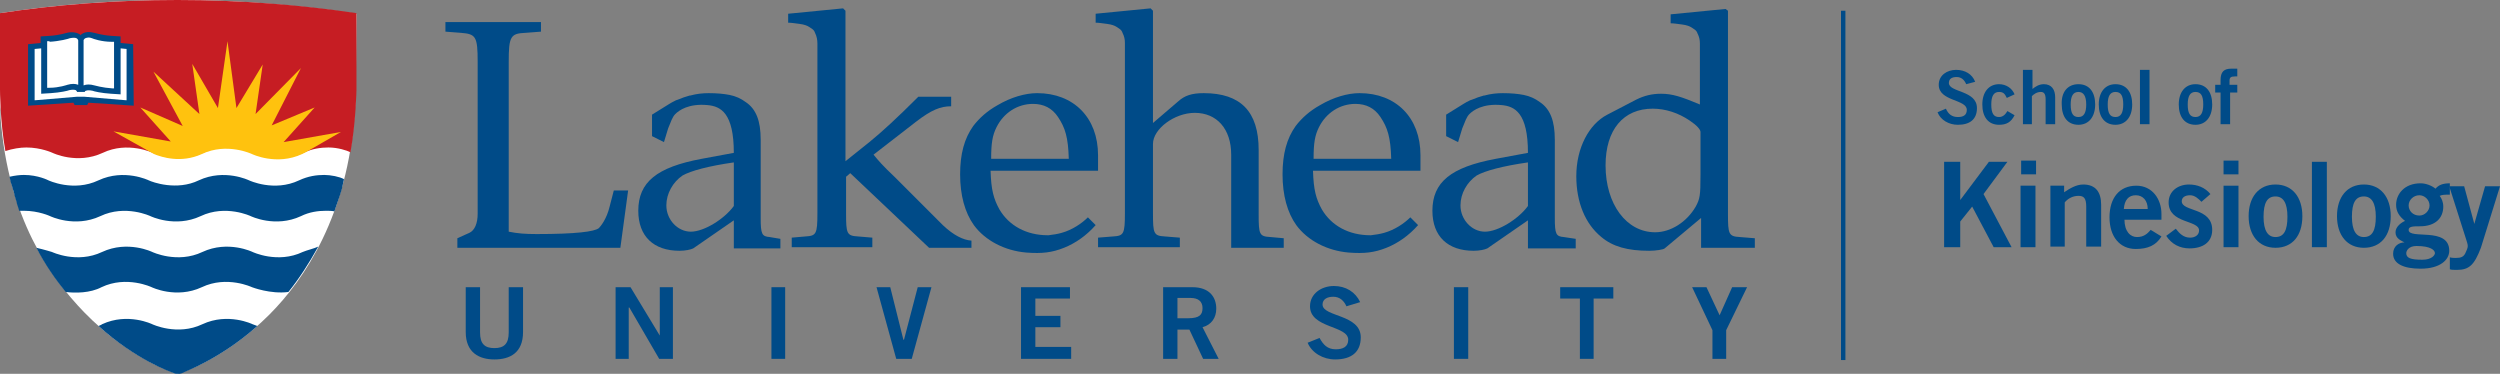 <?xml version="1.0" encoding="utf-8"?>
<!-- Generator: Adobe Illustrator 27.1.1, SVG Export Plug-In . SVG Version: 6.00 Build 0)  -->
<svg version="1.1" id="Layer_1" xmlns="http://www.w3.org/2000/svg" xmlns:xlink="http://www.w3.org/1999/xlink" x="0px" y="0px"
	 viewBox="0 0 418.7 62.6" style="enable-background:new 0 0 418.7 62.6;" xml:space="preserve">
<rect x="0" y="0" width="418.7" height="62.6" fill="#808080" stroke="none"/>
<style type="text/css">
	
		.st0{clip-path:url(#SVGID_00000071532151920787040460000003430118522590969017_);fill:none;stroke:#004B88;stroke-width:0.738;stroke-miterlimit:10;}
	.st1{clip-path:url(#SVGID_00000071532151920787040460000003430118522590969017_);fill:#FFFFFF;}
	.st2{clip-path:url(#SVGID_00000071532151920787040460000003430118522590969017_);fill:#C61D23;}
	.st3{fill:#004B88;}
	.st4{fill:#FFFFFF;}
	.st5{fill:#FFC20E;}
</style>
<g>
	<g>
		<defs>
			<rect id="SVGID_1_" x="0.1" y="0" width="418.6" height="62.6"/>
		</defs>
		<clipPath id="SVGID_00000119806307276113967270000001761738775355051704_">
			<use xlink:href="#SVGID_1_"  style="overflow:visible;"/>
		</clipPath>
		
			<line style="clip-path:url(#SVGID_00000119806307276113967270000001761738775355051704_);fill:none;stroke:#004B88;stroke-width:0.738;stroke-miterlimit:10;" x1="308.7" y1="1.8" x2="308.7" y2="60.3"/>
		<path style="clip-path:url(#SVGID_00000119806307276113967270000001761738775355051704_);fill:#FFFFFF;" d="M59.7,2.3l-2.1-0.3
			c-2.8-0.4-6-0.8-9.4-1.1C42.2,0.3,36,0,29.6,0C19.2,0,9.2,0.8,0,2.2l0,0l0,0v0.2l0,12.8v0c0,0.2,0,0.5,0,0.7c0,0.2,0,0.5,0,0.7
			c0,0.1,0,0.2,0,0.3c0,0,0,0,0,0c0,0.5,0,1,0.1,1.5c0,0,0,0.1,0,0.1c0,0,0,0,0,0c0,0.2,0,0.5,0,0.7c0,0,0,0,0,0c0,0.1,0,0.2,0,0.3
			c0,0.1,0,0.2,0,0.3c1.3,16.7,8.2,26.5,14,32.5c7.2,7.4,14.4,9.9,14.7,10l0.8,0.3l0.8-0.2c0.3-0.1,7.5-2.5,14.7-9.7
			c6-6,13.1-16.7,14.3-33.8c0,0,0,0,0,0c0,0,0-0.1,0-0.1c0-0.5,0.1-1,0.1-1.5c0,0,0,0,0,0c0-0.1,0-0.2,0-0.3c0-1,0.1-2.1,0.1-3.1
			L59.7,2.3L59.7,2.3z"/>
		<path style="clip-path:url(#SVGID_00000119806307276113967270000001761738775355051704_);fill:#C61D23;" d="M58.7,25.5
			c0.9-5,1-10.4,1-10.4V2.2C50.3,0.8,40.2,0,29.7,0C19.2,0,9.2,0.8,0,2.2V15c0,0,0,5.3,0.9,10.3c0,0,0,0,0,0
			c1.2-0.4,2.5-0.6,3.5-0.6v0c2.5,0,4.4,0.9,4.4,0.9s4.1,2,8.4,0c4.2-2,8.4,0,8.4,0s4.1,2,8.4,0c4.2-2,8.4,0,8.4,0s4.1,2,8.4,0
			c1.5-0.7,2.9-0.9,4.2-0.9h0c0,0,0,0,0,0C56.6,24.7,58.1,25.2,58.7,25.5L58.7,25.5z"/>
	</g>
	<path class="st3" d="M85.2,48.1h2.4v7.5c0,3.5-2.2,4.6-4.8,4.6c-2.5,0-4.8-1.1-4.8-4.6v-7.5h2.4v7.6c0,1.9,0.8,2.6,2.4,2.6
		c1.6,0,2.4-0.7,2.4-2.6V48.1L85.2,48.1z"/>
	<polygon class="st3" points="103.1,60.1 103.1,48.1 105.6,48.1 110.5,56.2 110.5,56.2 110.5,48.1 112.7,48.1 112.7,60.1 
		110.4,60.1 105.4,51.5 105.3,51.5 105.3,60.1 103.1,60.1 	"/>
	<polygon class="st3" points="129.2,60.1 129.2,48.1 131.5,48.1 131.5,60.1 129.2,60.1 	"/>
	<polygon class="st3" points="146.8,48.1 149.1,48.1 151.3,56.9 151.4,56.9 153.7,48.1 156,48.1 152.7,60.1 150.1,60.1 146.8,48.1 	
		"/>
	<polygon class="st3" points="171,60.1 171,48.1 179.2,48.1 179.2,50 173.4,50 173.4,52.9 177.6,52.9 177.6,54.8 173.4,54.8 
		173.4,58.1 179.4,58.1 179.4,60.1 171,60.1 	"/>
	<path class="st3" d="M197.2,53.3h1.8c1.9,0,2.4-0.6,2.4-1.7c0-1.1-0.7-1.7-2-1.7h-2.2V53.3L197.2,53.3z M194.8,60.1v-12h4.9
		c2.8,0,4,1.6,4,3.6c0,1.5-0.8,2.7-2.3,3.1l2.7,5.3h-2.6l-2.3-4.9h-2v4.9H194.8L194.8,60.1z"/>
	<path class="st3" d="M225.5,51.3c-0.4-0.9-1.1-1.6-2.2-1.6c-1,0-1.8,0.4-1.8,1.3c0,2.1,6.4,1.6,6.4,5.5c0,2.5-1.6,3.7-4.3,3.7
		c-2,0-3.9-1.1-4.6-2.8l2-0.8c0.6,1.1,1.3,1.9,2.7,1.9c1.2,0,2.1-0.4,2.1-1.6c0-2.4-6.4-1.9-6.4-5.6c0-2.1,1.9-3.4,4-3.4
		c2,0,3.6,1,4.4,2.7L225.5,51.3L225.5,51.3z"/>
	<polygon class="st3" points="243.5,60.1 243.5,48.1 245.9,48.1 245.9,60.1 243.5,60.1 	"/>
	<polygon class="st3" points="270.2,48.1 270.2,50 266.9,50 266.9,60.1 264.6,60.1 264.6,50 261.3,50 261.3,48.1 270.2,48.1 	"/>
	<polygon class="st3" points="288,52.8 290.1,48.1 292.6,48.1 289.1,55.3 289.1,60.1 286.8,60.1 286.8,55.3 283.4,48.1 285.8,48.1 
		288,52.8 	"/>
	<polygon class="st4" points="21.4,16.9 5.4,16.9 5.4,7.9 7.6,7.9 7.6,6.8 13.6,6 19.5,6.7 19.5,7.9 21.4,7.9 21.4,16.9 	"/>
	<path class="st3" d="M50.7,42.2c-4.2,2-8.4,0-8.4,0s-4.1-2-8.4,0c-4.2,2-8.4,0-8.4,0s-4.1-2-8.4,0c-4.2,2-8.4,0-8.4,0
		s-1.3-0.4-2.6-0.7c1.5,2.9,3.2,5.3,4.9,7.4c1.6,0.2,4.1,0.2,6-0.8c4.2-2,8.4,0,8.4,0s4.1,2,8.4,0c4.2-2,8.4,0,8.4,0
		s3.1,1.2,6.1,0.8c1.7-2.1,3.4-4.7,5-7.6C52.7,41.6,51.4,41.9,50.7,42.2L50.7,42.2z"/>
	<path class="st3" d="M54.3,29.3c-1.3,0-2.7,0.2-4.2,0.9c-4.2,2-8.4,0-8.4,0s-4.1-2-8.4,0c-3.7,1.8-7.8,0.3-8.4,0c0,0-4.1-2-8.4,0
		c-4.2,2-8.4,0-8.4,0s-1.7-0.9-4.1-0.9v0c-0.7,0-1.5,0.1-2.4,0.3c0.1,0.5,0.2,1,0.4,1.5c0,0,0,0,0,0c0.1,0.5,0.3,0.9,0.4,1.4
		c0,0,0,0.1,0,0.1c0.1,0.4,0.3,0.9,0.4,1.3c0,0,0,0.1,0,0.1c0.1,0.4,0.3,0.8,0.4,1.3c0,0,0,0,0,0c0.3,0,0.6,0,0.8,0v0
		c2.5,0,4.4,0.9,4.4,0.9s4.1,2,8.4,0c4.2-2,8.4,0,8.4,0s4.1,2,8.4,0c4.2-2,8.4,0,8.4,0s4.1,2,8.4,0c1.4-0.7,2.9-0.9,4.2-0.9
		c0,0,0,0,0,0h0c0.3,0,1,0,1.4,0.1c0.3-0.9,0.6-1.7,0.9-2.6c0,0,0,0,0,0c0.1-0.4,0.3-0.9,0.4-1.3c0,0,0,0,0-0.1
		c0.1-0.4,0.2-0.9,0.3-1.3c0,0,0,0,0-0.1C56.9,29.6,55.4,29.3,54.3,29.3L54.3,29.3z"/>
	<path class="st3" d="M43.1,54.6c-0.3-0.1-0.8-0.3-0.8-0.3s-4.1-2-8.4,0c-4.2,2-8.4,0-8.4,0s-4.1-2-8.4,0c-0.1,0.1-0.4,0.2-0.6,0.3
		c6.3,5.7,12.1,7.7,12.4,7.8l0.8,0.3l0.8-0.2C30.7,62.3,36.7,60.3,43.1,54.6L43.1,54.6z"/>
	<path class="st5" d="M33.8,25.8c4.2-2,8.4,0,8.4,0s4.1,2,8.4,0c0.2-0.1,0.4-0.2,0.6-0.3l5.9-3.4l-9.6,1.7l5.2-5.8L45.5,21l4.9-9.6
		l-7.6,7.7l1.2-8.3l-4.4,7.3L38.1,6.9l-1.6,11.2l-4.3-7.4l1.2,8.4L25.7,12l4.9,9.1L23.5,18l5.1,5.7L19,22l6.8,3.8
		C27,26.3,30.3,27.4,33.8,25.8L33.8,25.8z"/>
	<path class="st3" d="M166,26.6c0-2.6,0.2-3.9,0.9-5.3c1.2-2.4,3.5-3.9,6.1-3.9c1.8,0,3.2,0.7,4.2,2.2c1.2,1.8,1.7,3.4,1.8,7H166
		L166,26.6z M173.7,15.6c-2,0-4.4,0.7-6.6,2c-1.8,1-3.1,2.2-4.1,3.5c-1.5,2.1-2.2,4.7-2.2,8.1c0,3.5,0.8,6.4,2.3,8.5
		c1.9,2.6,5.2,4.3,8.8,4.6l0,0c2.6,0.2,4.3,0,6.3-0.8c2-0.8,3.8-2.1,5.3-3.8l-1.3-1.3c-1,1-2.6,2.1-4.4,2.6
		c-0.7,0.2-1.4,0.3-2.2,0.4c0,0-0.1,0-0.1,0c-3.6,0-6.5-1.6-8.1-4.3c-1-1.8-1.4-3.3-1.5-6.5h17.9l0,0h0.1V26
		C183.9,19.7,179.8,15.6,173.7,15.6L173.7,15.6z"/>
	<path class="st3" d="M220,26.6c0-2.6,0.2-3.9,0.9-5.3c1.2-2.4,3.5-3.9,6.1-3.9c1.8,0,3.2,0.7,4.2,2.2c1.2,1.8,1.7,3.4,1.8,7H220
		L220,26.6z M227.7,15.6c-2,0-4.4,0.7-6.6,2c-1.8,1-3.1,2.2-4.1,3.5c-1.5,2.1-2.2,4.7-2.2,8.1c0,3.5,0.8,6.4,2.3,8.5
		c1.9,2.6,5.2,4.3,8.8,4.6l0,0c2.6,0.2,4.3,0,6.3-0.8c2-0.8,3.8-2.1,5.3-3.8l-1.3-1.3c-1,1-2.6,2.1-4.4,2.6
		c-0.7,0.2-1.4,0.3-2.2,0.4c0,0-0.1,0-0.1,0c-3.6,0-6.5-1.6-8.1-4.3c-1-1.8-1.4-3.3-1.5-6.5h17.9l0,0h0.1V26
		C237.9,19.7,233.8,15.6,227.7,15.6L227.7,15.6z"/>
	<path class="st3" d="M122.9,34.5c-1.6,2.2-5,4.3-7.2,4.3c-2.2,0-4.1-2-4.1-4.4c0-2,1.1-3.9,2.7-5c1.4-0.8,4.4-1.6,8.6-2.2V34.5
		L122.9,34.5z M128.9,39.7c-1.3-0.1-1.5-0.5-1.5-3.2v-10c0-0.2,0-0.4,0-0.6c0-1.1,0-2.2,0-2.5c0-1.6-0.2-2.9-0.6-3.9
		c-0.4-1-1-1.8-1.9-2.4c-0.8-0.6-1.7-1-2.7-1.2c-1-0.2-2.2-0.3-3.5-0.3c-1,0-2,0.1-3.1,0.4c0,0-0.1,0-0.1,0c-0.7,0.2-1.3,0.4-2,0.7
		c-0.1,0-0.2,0.1-0.3,0.1c-0.4,0.2-0.8,0.4-1.1,0.6l-2.9,1.8v3.6l2,1l0.7-2.3c0.5-1.2,0.7-1.9,1.2-2.4c0,0,0,0,0,0
		c0.6-0.6,2.2-1.8,5.4-1.5c2.2,0.2,4.4,1.3,4.4,8l-5.4,1c-7.5,1.4-10.6,3.9-10.6,8.7c0,4.3,2.6,6.7,6.9,6.7c1,0,1.9-0.2,2.3-0.4
		l6.8-4.7l0,4.7c0,0,0,0,0,0h7.8c0,0,0,0,0,0v-1.6L128.9,39.7L128.9,39.7z"/>
	<path class="st3" d="M255.9,34.5c-1.6,2.2-5,4.3-7.2,4.3c-2.2,0-4.1-2-4.1-4.4c0-2,1.1-3.9,2.7-5c1.4-0.8,4.4-1.6,8.6-2.2V34.5
		L255.9,34.5z M261.9,39.7c-1.3-0.1-1.5-0.5-1.5-3.2v-10c0-0.2,0-0.4,0-0.6c0-1.1,0-2.2,0-2.5c0-1.6-0.2-2.9-0.6-3.9
		c-0.4-1-1-1.8-1.9-2.4c-0.8-0.6-1.7-1-2.7-1.2c-1-0.2-2.2-0.3-3.5-0.3c-1,0-2,0.1-3.1,0.4c0,0-0.1,0-0.1,0c-0.7,0.2-1.3,0.4-2,0.7
		c-0.1,0-0.2,0.1-0.3,0.1c-0.4,0.2-0.8,0.4-1.1,0.6l-2.9,1.8v3.6l2,1l0.7-2.3c0.5-1.2,0.7-1.9,1.2-2.4c0,0,0,0,0,0
		c0.6-0.6,2.2-1.8,5.4-1.5c2.2,0.2,4.4,1.3,4.4,8l-5.4,1c-7.5,1.4-10.6,3.9-10.6,8.7c0,4.3,2.6,6.7,6.9,6.7c1,0,1.9-0.2,2.3-0.4
		l6.8-4.7l0,4.7c0,0,0,0,0,0h8c0,0,0,0,0,0v-1.6L261.9,39.7L261.9,39.7z"/>
	<path class="st3" d="M102.8,31.9l-0.7,2.7c-0.5,2.1-1.5,3.3-1.8,3.6c-0.7,0.6-3.9,1-10.4,1c-2,0-3.2-0.1-4.7-0.4V10.4
		c0-4.3,0.3-4.8,2.8-4.9l2.6-0.2V3.7c0,0,0,0,0,0v0H74.6v0.2h0v1.4l2.6,0.2c2.5,0.2,2.8,0.6,2.8,4.9v25.4c0,1.6-0.5,2.8-1.4,3.2
		l-2,0.9v0.9h0v0.7h0v0c0,0,0,0,0.1,0h17.5c0.1,0,0.2,0,0.4,0c0.6,0,1,0,1.4,0h7.9l1.3-9.6H102.8L102.8,31.9z"/>
	<path class="st3" d="M212.8,39.7c-1.9-0.1-2-0.4-2-3.9V25.1c0-6.4-3-9.5-9.2-9.5c-2,0-3.2,0.4-4.3,1.4l-4.2,3.6V1.9l0,0V1.8
		l-0.4-0.4l-9.2,0.9v1.5c0.5,0,1.1,0.1,1.9,0.2c0.8,0.1,1.3,0.3,1.6,0.5c0.4,0.3,0.8,0.4,1,1c0.3,0.6,0.4,1.1,0.4,1.7v28.5
		c0,3.5-0.2,3.8-2,3.9l-2.5,0.2v0.9h0v0.7h0v0c0,0,0,0,0.1,0h13.5c0,0,0,0,0.1,0v-1.6l-2.5-0.2c-1.9-0.1-2-0.5-2-3.9V24.1
		c0-2.5,3.6-5.2,7-5.2c3.7,0,6.1,2.7,6.1,7v15.6c0,0,0,0,0,0h8.8c0,0,0,0,0,0v-1.6L212.8,39.7L212.8,39.7z"/>
	<path class="st3" d="M284.8,29.2c0,3.6-0.1,4.1-0.8,5.4c-1.5,2.6-4.2,4.3-6.8,4.3c-4.8,0-8.3-4.7-8.3-11.2c0-6,3-9.5,7.9-9.5
		c2.1,0,4.3,0.7,6.2,2c1.2,0.8,1.8,1.5,1.8,1.9V29.2L284.8,29.2z M291.4,39.7c-1.9-0.1-2-0.5-2-3.9V1.9l0,0V1.8L289,1.5l-9.2,0.9
		v1.5c0.5,0,1.1,0.1,1.9,0.2c0.8,0.1,1.3,0.3,1.6,0.5c0.4,0.3,0.8,0.4,1,1c0.3,0.6,0.4,1.1,0.4,1.7v10.2c-3.1-1.3-4.6-1.8-6.5-1.8
		c-1.5,0-2.8,0.3-4.2,1l-4.8,2.5c-3.1,1.6-5.2,5.6-5.2,10.3c0,4.4,1.5,8,4.2,10.2c1.9,1.6,4.4,2.3,8,2.3c1.1,0,2.4-0.2,2.6-0.4
		l6.1-5.1l0,5c0,0,0,0,0,0h8.9c0,0,0,0,0.1,0v-1.6L291.4,39.7L291.4,39.7z"/>
	<path class="st3" d="M142.4,29l13.2,12.5l7.1,0l0-1.2c-1.4-0.1-3-0.9-4.8-2.6l-8.1-8.1c-2-1.9-2.6-2.6-3.5-3.7l7.1-5.5
		c2.6-2,4.1-2.6,5.9-2.6v-1.6h-5.5c-3.5,3.5-6.1,5.9-8.2,7.6l-4,3.2V8.3h0V1.8l-0.4-0.4L132,2.3v1.5c0.5,0,1.1,0.1,1.9,0.2
		c0.8,0.1,1.3,0.3,1.6,0.5c0.4,0.3,0.8,0.4,1,1c0.3,0.6,0.4,1.2,0.4,1.8v1.1h0v27.3c0,3.5-0.2,3.8-2,3.9l-2.3,0.2v1.6c0,0,0,0,0.1,0
		H146c0,0,0,0,0.1,0v0l0,0v-0.7l0,0v-0.9l-2.4-0.2c-1.9-0.1-2-0.5-2-3.9v-6.1L142.4,29L142.4,29z"/>
	<path class="st3" d="M21.2,16.8l-7.1-0.6l-1.2,0l-7.1,0.6V8.2l1.1-0.1l0,7.6l1.6-0.1c1.6-0.1,2.9-0.4,3.1-0.5
		c0.5-0.1,0.8-0.1,1.1,0c0.1,0.1,0.2,0.2,0.2,0.3h1.3v0c0-0.1,0.1-0.2,0.2-0.2c0.2-0.1,0.6-0.1,1.1,0c0.2,0.1,1.5,0.4,3.1,0.5
		l1.6,0.1l0-7.7l1,0.1V16.8L21.2,16.8z M8.3,7c1.7-0.1,3.2-0.5,3.4-0.6c0.5-0.1,0.9-0.1,1.1,0c0.2,0.1,0.3,0.3,0.3,0.4v7.4
		c-0.5-0.2-1.1-0.2-1.8,0l0,0c0,0-1.4,0.5-3,0.5H7.9l0-7.8H8.3L8.3,7z M14,6.7c0.1-0.1,0.1-0.2,0.3-0.3c0.3-0.1,0.6-0.2,1.1,0
		C15.6,6.5,17,7,18.7,7h0.4l0,7.8h-0.3c-1.6-0.1-3-0.5-3-0.5l0,0c-0.7-0.2-1.3-0.2-1.8,0V6.7L14,6.7z M22.3,7.4L22.3,7.4l-2.1-0.2
		l0-1.1L18.6,6c-1.5-0.1-2.8-0.5-2.8-0.5l0,0c-0.8-0.2-1.5-0.2-2.1,0.2c-0.1,0.1-0.2,0.1-0.2,0.2c-0.1-0.1-0.1-0.1-0.2-0.2
		c-0.6-0.3-1.3-0.4-2.1-0.2l0,0c0,0-1.3,0.4-2.8,0.5L6.8,6.1l0,1.1L4.7,7.4h0v10.3l7.6-0.5l0.2,0.4h2.1l0.2-0.4l7.6,0.5L22.3,7.4
		L22.3,7.4L22.3,7.4z"/>
	<path class="st3" d="M329.3,14.1c-0.3-0.7-0.8-1.2-1.6-1.2c-0.8,0-1.3,0.3-1.3,1c0,1.6,4.7,1.2,4.7,4.2c0,1.9-1.2,2.8-3.2,2.8
		c-1.5,0-2.9-0.8-3.4-2.1l1.4-0.6c0.4,0.9,1,1.4,2,1.4c0.9,0,1.5-0.3,1.5-1.2c0-1.8-4.7-1.4-4.7-4.2c0-1.6,1.4-2.5,2.9-2.5
		c1.5,0,2.7,0.7,3.2,2L329.3,14.1L329.3,14.1z"/>
	<path class="st3" d="M336.1,16.4c-0.3-0.6-0.5-1-1.3-1c-0.9,0-1.3,0.7-1.3,2.1c0,1.5,0.4,2.1,1.3,2.1c0.7,0,1.1-0.5,1.4-1l1.2,0.7
		c-0.6,1.2-1.4,1.6-2.6,1.6c-1.8,0-2.8-1.3-2.8-3.4c0-2.1,1.1-3.4,2.8-3.4c1.2,0,2.2,0.7,2.6,1.7L336.1,16.4L336.1,16.4z"/>
	<path class="st3" d="M338.8,20.8v-9.1h1.6v3.2c0.5-0.4,1.1-0.8,1.9-0.8c1.3,0,1.9,0.9,1.9,2.2v4.5h-1.6v-4.2c0-0.9-0.3-1.2-0.8-1.2
		c-0.7,0-1.2,0.4-1.5,0.7v4.7H338.8L338.8,20.8z"/>
	<path class="st3" d="M348.1,15.4c-0.9,0-1.3,0.7-1.3,2.1c0,1.5,0.4,2.1,1.3,2.1c0.9,0,1.3-0.7,1.3-2.1
		C349.4,16,348.9,15.4,348.1,15.4L348.1,15.4z M348.1,14.1c1.8,0,2.8,1.3,2.8,3.4c0,2.1-1.1,3.4-2.8,3.4c-1.8,0-2.8-1.3-2.8-3.4
		C345.2,15.4,346.3,14.1,348.1,14.1L348.1,14.1z"/>
	<path class="st3" d="M354.3,15.4c-0.9,0-1.3,0.7-1.3,2.1c0,1.5,0.4,2.1,1.3,2.1c0.9,0,1.3-0.7,1.3-2.1
		C355.6,16,355.2,15.4,354.3,15.4L354.3,15.4z M354.3,14.1c1.8,0,2.8,1.3,2.8,3.4c0,2.1-1.1,3.4-2.8,3.4c-1.8,0-2.8-1.3-2.8-3.4
		C351.5,15.4,352.6,14.1,354.3,14.1L354.3,14.1z"/>
	<polygon class="st3" points="358.4,20.8 358.4,11.7 360,11.7 360,20.8 358.4,20.8 	"/>
	<path class="st3" d="M367.7,15.4c-0.9,0-1.3,0.7-1.3,2.1c0,1.5,0.4,2.1,1.3,2.1c0.9,0,1.3-0.7,1.3-2.1
		C369,16,368.6,15.4,367.7,15.4L367.7,15.4z M367.7,14.1c1.8,0,2.8,1.3,2.8,3.4c0,2.1-1.1,3.4-2.8,3.4c-1.8,0-2.8-1.3-2.8-3.4
		C364.9,15.4,366,14.1,367.7,14.1L367.7,14.1z"/>
	<path class="st3" d="M373.5,15.5v5.3h-1.6v-5.3H371v-1.3h0.9v-0.8c0-1.4,0.6-1.9,1.8-1.9h1v1.3h-0.4c-0.7,0-0.9,0.2-0.9,0.7v0.7
		h1.3v1.3H373.5L373.5,15.5z"/>
	<polygon class="st3" points="325.6,41.4 325.6,27.1 328.3,27.1 328.3,33.5 328.3,33.5 333.1,27.1 336.2,27.1 332.2,32.5 
		336.9,41.4 333.9,41.4 330.3,34.6 328.3,37.1 328.3,41.4 325.6,41.4 	"/>
	<path class="st3" d="M340.9,41.4h-2.5V31.1h2.5V41.4L340.9,41.4z M338.5,29.2v-2.3h2.5v2.3H338.5L338.5,29.2z"/>
	<path class="st3" d="M343.4,41.4V31.1h2.3v1.1c0.9-0.6,2-1.3,3.2-1.3c2.1,0,3,1.3,3,3.4v7h-2.5v-6.7c0-1.4-0.4-1.8-1.3-1.8
		c-1.1,0-1.9,0.6-2.3,1.1v7.4H343.4L343.4,41.4z"/>
	<path class="st3" d="M359.7,35c0-1.4-0.8-2.3-2-2.3c-1.2,0-1.9,0.8-2,2.3H359.7L359.7,35z M355.8,36.7c0,2.1,1,3,2.1,3
		s1.7-0.5,2.3-1.2l1.8,1.1c-0.9,1.5-2.3,2.1-4.3,2.1c-2.7,0-4.4-2.1-4.4-5.3c0-3.3,1.7-5.3,4.5-5.3c2.7,0,4.2,2.3,4.2,4.7v1H355.8
		L355.8,36.7z"/>
	<path class="st3" d="M368.7,33.8c-0.5-0.5-1.1-1.1-1.9-1.1c-0.9,0-1.4,0.4-1.4,1c0,1.8,5.1,1,5.1,4.8c0,2.1-1.6,3.1-3.8,3.1
		c-1.6,0-3-0.7-3.9-2.1l1.6-1.2c0.6,0.8,1.3,1.5,2.4,1.5c0.9,0,1.5-0.5,1.5-1.2c0-1.8-5.1-1.1-5.1-4.7c0-1.9,1.6-3,3.4-3
		c1.4,0,2.7,0.5,3.6,1.6L368.7,33.8L368.7,33.8z"/>
	<path class="st3" d="M374.9,41.4h-2.5V31.1h2.5V41.4L374.9,41.4z M372.4,29.2v-2.3h2.5v2.3H372.4L372.4,29.2z"/>
	<path class="st3" d="M381.1,32.9c-1.4,0-2,1.1-2,3.4s0.7,3.4,2,3.4c1.4,0,2-1.1,2-3.4S382.4,32.9,381.1,32.9L381.1,32.9z
		 M381.1,30.9c2.8,0,4.5,2.1,4.5,5.3c0,3.3-1.7,5.3-4.5,5.3c-2.8,0-4.5-2.1-4.5-5.3C376.6,33,378.3,30.9,381.1,30.9L381.1,30.9z"/>
	<polygon class="st3" points="387.2,41.4 387.2,27.1 389.7,27.1 389.7,41.4 387.2,41.4 	"/>
	<path class="st3" d="M395.9,32.9c-1.4,0-2,1.1-2,3.4s0.7,3.4,2,3.4c1.4,0,2-1.1,2-3.4S397.2,32.9,395.9,32.9L395.9,32.9z
		 M395.9,30.9c2.8,0,4.5,2.1,4.5,5.3c0,3.3-1.7,5.3-4.5,5.3c-2.8,0-4.5-2.1-4.5-5.3C391.4,33,393.1,30.9,395.9,30.9L395.9,30.9z"/>
	<path class="st3" d="M405.2,32.7c-1,0-1.8,0.8-1.8,1.7c0,0.9,0.7,1.7,1.8,1.7c0.9,0,1.7-0.8,1.7-1.7
		C406.9,33.5,406.1,32.7,405.2,32.7L405.2,32.7z M403,42.4c0,0.8,0.7,1.1,2.7,1.1c1.6,0,2.1-0.8,2.1-1.1c0-0.5-0.7-1.2-3.1-1.2
		C403.4,41.2,403,42,403,42.4L403,42.4z M410.2,32.6c-0.6,0-1.2,0-1.6,0.2c0.3,0.4,0.6,1,0.6,1.8c0,1.9-1.3,3.3-3.9,3.3
		c-1.1,0-1.9,0-1.9,0.6c0,1.7,6.8-0.6,6.8,3.5c0,1.5-1.5,3-4.8,3c-2.8,0-4.6-0.8-4.6-2.5c0-1.3,1-1.9,1.9-1.9v0
		c-0.5-0.3-1.5-0.6-1.5-1.7c0-1,1.1-1.7,1.6-1.9c-0.9-0.7-1.5-1.5-1.5-2.7c0-1.8,1.4-3.6,4.1-3.6c0.9,0,1.9,0.4,2.5,0.9
		c0.5-0.6,1.2-0.9,2.4-0.9V32.6L410.2,32.6z"/>
	<path class="st3" d="M410.3,43.1c0.4,0.1,0.7,0.1,1,0.1c0.9,0,1.3-0.2,1.6-0.8c0.2-0.5,0.4-0.8,0.4-1.2c0-0.4-0.2-0.8-0.3-1.2
		l-2.8-8.8h2.5l1.7,6.3h0l1.8-6.3h2.5l-3.2,10.3c-1.1,2.9-2,3.7-4,3.7c-0.6,0-0.9,0-1.2-0.1V43.1L410.3,43.1z"/>
</g>
</svg>
